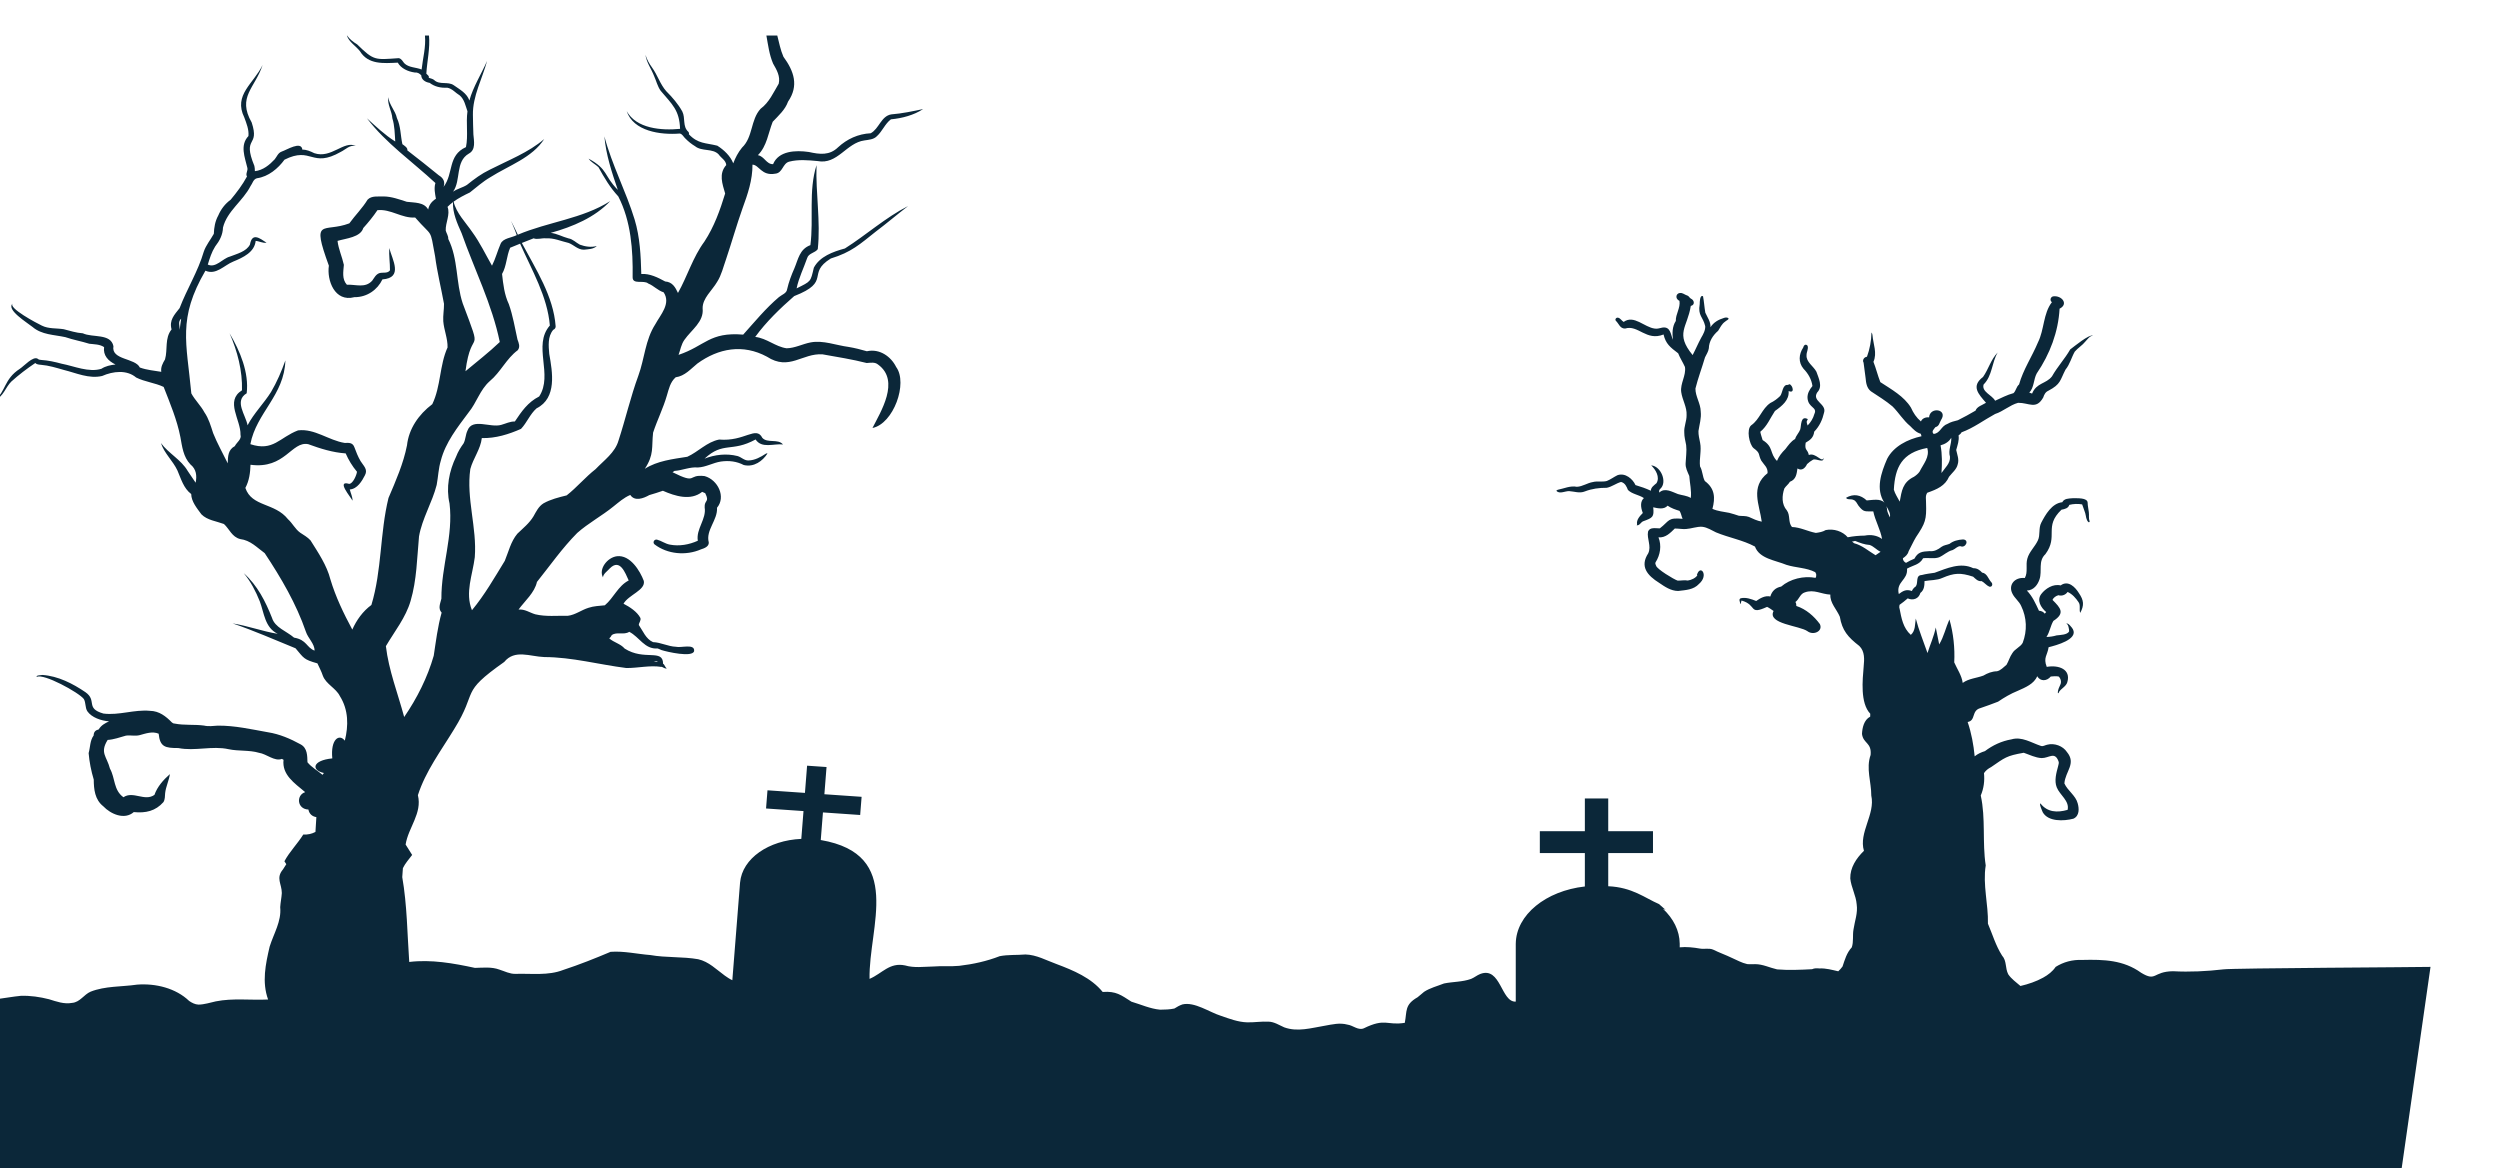<svg width="1547" height="723" viewBox="0 0 1547 723" fill="none" xmlns="http://www.w3.org/2000/svg">
<g clip-path="url(#clip0_4692_7152)">
<path d="M1375.82 599.844C1365.46 601.038 1355.06 601.564 1344.63 600.996C1331.98 601.202 1334.47 607.721 1324.93 601.94C1313.97 594.063 1302.01 593.679 1288.55 594.004C1282.36 593.759 1276.89 595.276 1272.04 598.31C1270.16 601.108 1267.38 603.273 1264.29 604.974C1259.98 607.348 1255.18 608.982 1250.25 610.129C1247.6 607.808 1244.7 605.828 1242.7 602.9C1240.66 598.937 1241.91 594.681 1238.86 591.285C1234.9 585.033 1233 578.291 1230.13 571.561C1230.42 559.483 1226.85 547.545 1228.76 535.534C1226.56 521.191 1228.83 506.489 1225.69 492.259C1227.59 487.831 1228.16 483.099 1227.69 478.4C1228.82 476.778 1230.22 475.636 1232.08 474.684C1240.68 468.806 1241.46 467.695 1252.3 465.808C1255.93 467.038 1259.46 468.914 1263.39 469.101C1267.98 469.12 1271.37 464.917 1273.74 470.891C1274.28 471.92 1273.8 473.056 1273.57 474.105C1272.45 478.247 1271.08 483.082 1272.7 487.191C1274.57 491.967 1280.73 495.594 1279.44 501.133C1272.96 502.995 1266.88 502.639 1262.67 497.2C1261.6 497.156 1263.77 501.924 1264.07 502.664C1267.43 508.518 1276.97 508.186 1283.02 506.608C1286.86 504.896 1286.59 500.281 1285.68 497.119C1284.46 492.257 1279.44 489.306 1277.44 484.775C1278.04 477.181 1284.96 472.524 1279 465.326C1276.6 461.677 1271.36 459.601 1266.73 460.842C1265.44 461.107 1264.13 462.1 1262.8 461.532C1256.98 459.603 1251.12 455.626 1244.71 457.508C1238.55 458.582 1233.09 461.159 1228.29 464.792C1225.96 465.499 1223.75 466.515 1221.93 468.018C1221.24 460.837 1219.93 453.658 1217.58 446.777C1222.81 445.859 1219.71 439.702 1225.55 438.146C1229.19 436.876 1232.85 435.621 1236.41 434.19C1240.21 431.613 1244.23 429.238 1248.62 427.471C1253.28 425.389 1258.65 423.218 1260.61 418.447C1262.63 421.84 1266.62 421.536 1269 418.63C1270.56 418.469 1272.36 418.322 1273.92 418.63C1275.28 419.992 1275.73 422.024 1274.92 423.708C1274.24 425.13 1273.58 426.588 1273.4 428.136C1273.22 429.38 1273.89 429.149 1274.17 428.139C1274.12 428.139 1274.09 428.222 1274.04 428.256C1275.44 426.004 1278.5 424.821 1279.25 422.143C1281.64 414.032 1273.79 411.368 1266.53 412.663C1264.25 406.851 1266.96 405.584 1267.68 400.502C1272.38 399.33 1286.09 395.7 1282.71 389.357C1282.34 388.569 1279.43 384.822 1278.68 386.075C1279.85 385.869 1280.47 389.732 1280.37 390.718C1279.25 392.875 1274.89 392.894 1272.6 393.181C1270.54 393.805 1268.48 394.1 1266.34 394.15C1268.42 391.054 1268.78 387.358 1270.63 384.224C1278.05 379.442 1275.12 376.241 1270.11 371.25C1270.57 369.872 1272.18 368.753 1273.73 368.319C1275.96 369.015 1278.27 368.029 1279.44 366.29C1282.43 367.665 1284.5 370.103 1286.19 372.605C1287.63 374.61 1286.4 377.148 1287.25 379.266C1289.78 374.526 1289.5 371.503 1286.43 367.022C1284.26 363.462 1279.86 358.755 1275.13 362.254C1270.43 361.118 1265.68 364.263 1263.16 367.556C1260.19 371.403 1262.85 375.968 1266.18 378.732C1265.86 379.049 1265.56 379.386 1265.28 379.734C1264.63 378.782 1263.38 378.011 1261.7 377.916C1259.65 373.53 1257.72 369.048 1254.22 365.432C1258.53 365.291 1261.01 361.716 1262.08 358.404C1263.79 353.21 1261.07 347.217 1265.69 342.914C1273.99 331.677 1264.49 326.038 1275.65 315.399C1277.68 315.037 1279.86 314.514 1280.49 312.41C1283.04 311.772 1285.83 311.653 1288.43 312.12C1289.03 313.924 1289.78 315.689 1290.33 317.504C1290.89 319.363 1290.8 321.69 1292.36 323.118C1292.91 323.374 1293.25 322.745 1293.01 322.327C1292.34 320.571 1292.84 318.692 1292.56 316.872C1292.38 314.968 1291.86 313.103 1291.84 311.188C1291.85 307.8 1285.13 308.36 1282.48 308.304C1279.97 308.507 1277.35 308.429 1276.13 310.781C1269.66 311.419 1265.66 318.597 1263.12 323.466C1261.33 326.898 1262.65 331.054 1261.03 334.424C1259.21 338.346 1255.63 341.492 1254.52 345.659C1253.35 349.608 1255.04 353.948 1252.96 357.664C1246.43 357.054 1242.61 362.162 1245.28 367.331C1246.61 370.12 1249.44 372.099 1250.68 374.93C1254.22 382.234 1254.51 390.253 1251.64 397.804C1250.2 400.413 1246.72 401.571 1245.22 404.212C1243.63 406.442 1243.01 409.078 1241.62 411.393C1239.81 412.802 1238.13 414.862 1235.72 415.382C1232.64 415.443 1229.86 416.548 1227.34 418.049C1223.12 419.624 1218.23 419.855 1214.52 422.583C1213.94 417.996 1211.09 414.041 1209.28 409.882C1209.73 401.011 1208.77 391.912 1206.3 383.291C1204.03 388.385 1202.9 393.941 1199.97 398.768C1199.29 395.266 1198.61 391.764 1197.85 388.279C1196.77 393.702 1194.38 398.818 1192.74 404.109C1190.29 396.994 1187.38 390.013 1185.48 382.754C1184.93 386.208 1185.39 390.272 1182.42 392.861C1177.6 388.558 1176.61 382.498 1175.47 376.697C1175.09 375.89 1175.35 375.094 1175.43 374.273C1177.22 373.059 1178.86 371.676 1180.49 370.279C1183.97 371.851 1187.41 370.345 1188.33 366.897C1190.75 365.121 1190.88 362.154 1190.89 359.582C1194.43 358.908 1198.7 359.145 1201.9 357.633C1209.32 354.468 1213.17 354.287 1220.99 356.857C1222.43 358.143 1223.94 359.941 1226.26 359.601C1228.01 360.525 1229.14 362.218 1230.94 363.014C1232.75 363.492 1233.33 361.419 1232.29 360.358C1230.39 358.407 1229.66 354.744 1226.52 354.324C1225.18 352.809 1223.38 351.512 1221.08 351.607C1213.16 347.763 1204.69 351.696 1197.16 354.424C1194.41 354.852 1191.87 355.092 1189.23 355.818C1185.11 355.966 1187.18 360.609 1185.5 362.861C1184.39 363.593 1183.57 364.589 1183.06 365.725C1179.43 364.361 1177.4 365.822 1174.97 367.595C1173.14 359.815 1180.68 359.139 1180.07 351.877C1183.96 349.664 1187.81 349.544 1190.01 345.453C1193.28 344.991 1196.76 345.959 1199.89 344.868C1202.9 343.56 1205.01 341.174 1208.3 340.37C1209.98 339.682 1211.08 338.037 1213.05 337.959C1216.26 339.532 1218.94 333.918 1214.64 333.806C1211.57 334.001 1208.74 334.692 1206.35 336.551C1204.73 337.188 1202.87 337.336 1201.45 338.352C1199.23 340.072 1196.98 341.375 1193.96 341.035C1189.24 341.269 1186.8 341.636 1184.65 345.7C1182.85 346.427 1181.09 347.304 1179.44 348.295C1178.27 347.755 1177.48 346.68 1177.51 345.447C1179.19 344.334 1180.58 343.064 1181.05 341.124C1182.62 338.229 1183.9 335.218 1185.61 332.387C1191.45 323.663 1192.18 321.57 1191.84 311.385C1191.93 309.234 1191.19 306.798 1192.62 304.897C1198.66 302.79 1203.63 300.644 1206.08 294.988C1208.01 292.525 1210.78 290.429 1211.43 287.347C1212.42 284.313 1211.1 281.335 1210.5 278.437C1211.31 275.473 1212.44 272.55 1211.96 269.422C1212.67 268.971 1213.44 268.275 1213.8 267.526C1221.25 264.818 1227.67 259.913 1234.55 256.183C1239.68 254.538 1243.62 250.661 1248.8 249.261C1255.64 249.183 1259.96 253.706 1264.35 245.971C1264.9 244.292 1265.65 242.617 1267.52 241.787C1275.34 237.679 1274.68 235.377 1278.12 228.738C1280.89 225.351 1281.77 221.278 1283.85 217.607C1285.78 215.311 1288.57 213.702 1290.42 211.344C1291.77 209.955 1292.97 207.954 1295.18 207.62C1292.49 206.882 1283.62 214.336 1281.05 216.226C1277.74 222.022 1273.03 227.065 1269.78 232.883C1266.09 237.637 1260.22 236.755 1257.46 243.538C1256.9 243.324 1256.32 243.12 1255.72 242.942C1258.74 239.828 1258.34 234.764 1260.31 231.115C1268.53 219.029 1273.68 205.34 1274.47 191.027C1280.33 188.057 1275.62 182.624 1270.47 183.392C1268.73 183.796 1268.32 186.042 1269.73 186.975C1264.28 194.02 1265.05 203.943 1261.11 211.823C1257.46 220.608 1251.94 228.727 1249.39 237.912C1247.64 239.377 1247.56 241.718 1245.97 243.276C1241.96 244.323 1238.32 246.316 1234.58 247.972C1232.72 244.465 1226.13 242.514 1227.44 237.951C1232.94 232.454 1232.43 224.404 1236.18 218.116C1231.91 222.484 1230.52 228.41 1227.09 233.272C1219.56 238.981 1224.21 243.78 1228.94 249.236C1226.77 250.641 1223.25 251.596 1222.48 254.085C1218.9 256.169 1215.28 258.207 1211.54 260.038C1209.34 260.595 1207.11 261.102 1205.19 262.251C1200.99 263.735 1200.74 268.094 1196.54 268.52C1194.97 266.928 1196.63 265.692 1197.65 264.311C1200.05 263.743 1200.12 261.5 1201.11 259.908C1205.64 253.138 1194.17 251.415 1193.71 258.276C1191.62 257.981 1189.33 258.972 1188.68 260.812C1185.85 258.416 1183.93 255.493 1182.5 252.242C1178.27 245.269 1170.44 240.963 1163.55 236.454C1161.92 232.343 1160.92 228.014 1159.28 223.889C1161.72 218.473 1159.14 212.914 1158.69 207.428C1158.67 207.041 1158.26 205.154 1157.78 206.17C1157.84 206.092 1157.92 205.986 1158.01 205.952C1158.03 205.961 1158.04 205.966 1158.06 205.972C1157.95 210.868 1157.01 216.09 1155.27 220.755C1153.37 220.978 1152.29 222.94 1153.18 224.413C1153.58 227.575 1154.02 230.823 1154.44 233.971C1154.7 236.866 1155.1 240.109 1157.73 242.146C1162.27 245.166 1167 248.028 1171.11 251.521C1175.02 255.418 1177.73 260.119 1182.07 263.693C1183.91 265.558 1185.8 267.685 1188.59 268.425C1188.71 268.94 1188.86 269.447 1189.03 269.942C1180.36 271.84 1171.72 276.244 1167.76 283.94C1164.07 292.449 1160.47 302.698 1166.11 311.121C1163.71 308.285 1158.61 309.431 1155.13 309.674C1151.34 306.194 1147.07 305.337 1142.38 307.99C1142.38 307.99 1142.39 307.99 1142.4 307.99C1142.66 309.409 1145.54 308.652 1146.74 309.276C1148.57 309.827 1149.1 311.669 1150.07 312.975C1153.43 317.239 1154.06 316.279 1159.19 316.463C1160.37 322.263 1163.62 327.627 1164.62 333.517C1161.52 331.276 1157.68 330.661 1153.88 331.432C1150.35 331.471 1146.82 331.78 1143.38 332.468C1140.22 328.777 1134.8 326.995 1129.76 327.997C1127.88 329.13 1125.81 329.473 1123.64 329.77C1118.63 328.83 1114.05 326.269 1108.86 326.113C1106.35 323.143 1107.98 318.929 1105.68 315.803C1102.37 312.028 1102.64 306.684 1104.16 302.264C1105.11 300.772 1106.71 299.673 1107.6 298.117C1111.49 296.694 1111.78 293.145 1112.27 289.877C1115.01 291.712 1117.17 289.452 1118.21 287.183C1119.27 286.134 1120.55 285.254 1121.87 284.475C1123.76 283.47 1128.91 286.971 1128.32 283.239C1127.76 286.93 1123.56 279.771 1119.29 281.558C1118.62 277.872 1116.51 278.966 1117.36 273.931C1120.56 272.049 1122.19 270.566 1122.64 267.111C1125.91 263.752 1127.74 259.682 1128.72 255.376C1130.51 249.901 1120.95 248.211 1124.52 242.8C1128.06 239.151 1125.39 234.06 1124 230.03C1122.15 226.509 1117.56 224.042 1117.89 219.759C1117.83 217.81 1119.23 215.876 1118.52 213.949C1117.34 212.516 1116.07 213.743 1115.81 215.096C1113.09 219.21 1112.7 224.204 1116 228.167C1118.96 231.227 1120.99 234.784 1121.54 238.876C1119.77 241.024 1118.32 243.491 1118.49 246.302C1118.95 252.548 1124.84 251.788 1122.71 256.222C1121.99 258.861 1120.51 261.283 1118.55 263.303C1118.31 262.354 1117.66 261.221 1118.21 260.295C1118.33 260.041 1118.83 259.465 1118.53 259.201C1118.51 259.206 1118.49 259.237 1118.47 259.251C1114.15 257.057 1114.67 263.401 1114 265.708C1113.26 267.813 1111.4 269.455 1110.82 271.637C1108.18 273.16 1106.57 275.601 1104.81 277.886C1102.59 280.041 1100.73 282.415 1099.6 285.221C1094.92 280.517 1097.63 276.57 1090.71 272.316C1090.23 270.616 1089.56 268.926 1089.27 267.189C1093.54 263.682 1095.41 258.694 1098.33 254.324C1102.7 251.209 1107.29 247.596 1106.8 241.976C1111.75 244.117 1108.31 235.867 1106.5 238.208C1102.91 237.612 1103.13 243.301 1101.53 245.077C1099.78 246.778 1097.81 248.284 1095.5 249.358C1090.23 252.952 1088.9 259.526 1083.63 263.192C1080.6 265.686 1082.41 274.905 1085.08 277.282C1089.62 280.564 1087.79 281.093 1089.87 285.017C1091.7 287.832 1093.97 289.159 1093.78 292.772C1082.94 301.387 1088.74 312.159 1090.17 322.792C1087.24 322.258 1084.86 321.094 1082.21 319.878C1080.23 319.124 1078.06 319.407 1075.99 319.149C1074 318.553 1072.06 317.793 1070.01 317.339C1066.51 316.616 1062.93 316.393 1059.65 314.87C1061.45 308.115 1061.25 302.325 1054.94 297.657C1053.4 294.782 1053.65 291.522 1051.98 288.608C1051.4 283.784 1053.01 278.819 1052.02 273.939C1051.57 271.537 1050.92 269.168 1051.01 266.713C1051.6 262.711 1052.88 258.764 1052.41 254.664C1052.37 249.74 1049.07 245.275 1049.14 240.42C1050.75 233.896 1053.19 227.566 1055.06 221.131C1055.95 219.294 1057.15 217.543 1057.43 215.528C1057.53 211.28 1059.9 207.525 1063.17 204.7C1064.49 202.665 1065.39 200.461 1067.55 198.991C1068.15 198.323 1069.61 197.958 1069.65 197.068C1069 196.285 1067.68 196.386 1066.77 196.739C1063.29 197.777 1060.32 199.559 1058.44 202.501C1058.66 199.177 1056.56 196.4 1055.25 193.48C1054.66 190.109 1054.48 186.671 1053.83 183.314C1053.83 183.314 1053.82 183.32 1053.82 183.323C1051.82 182.257 1051.79 187.078 1051.78 188.183C1050.54 195.509 1053.81 195.873 1055.19 201.825C1055.34 204.388 1053.96 206.849 1052.66 209.062C1050.71 212.65 1049.26 216.207 1047.4 219.717C1036.35 206.222 1044.15 202.81 1046.26 189.302C1048.94 188.77 1048.53 185.742 1046.33 184.795C1045.43 184.311 1045.18 183.27 1044.15 182.888C1042.83 182.524 1041.83 181.605 1040.48 181.327C1036.96 180.865 1036.24 184.851 1039.25 186.142C1039.96 190.546 1036.82 194.384 1036.99 198.618C1034.72 202.078 1034.75 206.348 1035.22 210.247C1033.81 207.219 1033.85 201.916 1028.72 202.704C1027.13 202.969 1025.63 203.653 1023.98 203.328C1017.62 202.601 1011.08 194.596 1004.72 199.205C1003.43 198.476 1002.8 196.94 1001.25 196.583C1000.01 196.355 999.161 197.699 999.927 198.554C1001.71 200.16 1002.45 203.439 1005.63 203.303C1013.63 200.778 1018.73 211.308 1029.41 206.971C1030.73 212.7 1033.5 214.896 1038.45 218.626C1039.59 221.554 1041.39 224.215 1042.65 227.076C1043.48 232.387 1039.6 237.322 1040.34 242.636C1041 247.454 1043.93 251.905 1043.66 256.849C1043.76 260.506 1041.94 263.963 1042.23 267.629C1042.2 270.265 1042.91 272.826 1043.39 275.412C1043.86 279.183 1043.2 282.938 1043.06 286.701C1042.9 289.532 1044.24 291.957 1045.33 294.526C1045.63 299.057 1046.81 303.625 1046.26 308.143C1043.87 306.645 1040.93 306.548 1038.29 305.721C1034.73 304.402 1030.13 301.526 1026.79 304.797C1026.55 303.887 1026.61 303.102 1027.44 302.425C1031.84 298.437 1027.9 288.5 1021.75 287.954C1024.61 290.71 1027.28 295.255 1025.05 298.982C1023.51 300.329 1021.6 301.515 1021.54 303.664C1018.49 302.228 1015.29 301.126 1012.04 300.174C1010.38 296.46 1005.8 292.383 1000.94 294.03C998.659 295.133 996.704 296.678 994.313 297.629C991.602 298.392 988.488 297.546 985.689 298.286C982.245 298.829 979.298 301.073 975.782 301.226C971.627 300.421 967.896 302.3 963.974 303.057C963.66 303.191 963.176 303.414 963.085 303.745C965.04 305.888 968.456 303.856 970.955 303.901C974.239 304.107 977.458 305.429 980.699 304.098C985.066 302.406 989.565 301.816 994.271 301.846C997.451 301.217 1000.07 299.052 1003.11 298.233C1005.66 298.888 1006.55 301.159 1007.37 303.191C1009.95 305.796 1014.2 306.139 1017.25 308.212C1015.12 310.061 1014.98 313.378 1016.57 317.451C1014.67 319.394 1012.53 321.665 1013.02 324.415C1012.99 324.618 1012.95 324.977 1012.71 325.025C1014.53 325.425 1015.27 323.19 1016.74 322.581C1022.71 320.429 1023.65 319.914 1023.01 313.918C1026 314.589 1029.67 315.427 1031.91 312.916C1034.09 314.428 1036.68 315.344 1039.29 316.12C1040.32 317.64 1040.44 319.452 1041.2 321.05C1031.81 320.153 1033.22 322.241 1027.09 326.956C1024.52 326.973 1020.9 326.029 1019.81 328.938C1018.97 333.417 1022.02 337.879 1019.94 342.371C1014.62 350.513 1019.24 356.022 1026.82 360.759C1030.2 363.069 1033.93 365.636 1038.39 365.697C1043.19 365.11 1047.96 365.001 1051.34 361.321C1057.67 355.902 1052.04 348.89 1050.03 355.846C1050.14 355.921 1050.24 355.963 1050.35 355.983C1049.15 357.756 1046.61 358.914 1044.42 359.231C1042.27 358.833 1040.14 359.359 1038.1 359.278C1035.63 358.457 1025.34 352.155 1024.81 350.121C1024.55 349.45 1024.1 348.723 1024.43 348.011C1027.42 343.376 1028.29 337.606 1026.26 332.495C1030.66 332.938 1033.72 329.631 1036.37 327.048C1038.66 327.059 1040.94 327.496 1043.24 327.365C1046.63 327.154 1049.97 325.751 1053.35 325.968C1056.55 326.358 1059.1 328.12 1061.86 329.428C1069.69 332.688 1078.57 334.205 1085.97 338.213C1088.69 345.723 1098.55 346.677 1105.46 349.53C1111.29 351.409 1117.88 351.217 1123.33 354.087C1123.41 354.449 1123.58 354.802 1123.85 355.139C1123.87 355.949 1123.99 356.862 1123.46 357.572C1116.1 356.172 1107.69 358.237 1102.2 362.972C1098.5 363.687 1096.44 365.922 1095.48 369.104C1092.18 368.372 1089.21 370.195 1086.73 371.893C1083.78 370.735 1080.46 369.457 1077.2 370.195C1075.58 370.846 1076.93 372.503 1076.79 373.633C1076.74 373.635 1076.69 373.633 1076.64 373.627C1077.11 374.401 1077.51 372.002 1077.65 371.606C1087.48 374.373 1081.87 380.82 1093.47 375.531C1094.92 376.218 1096.2 377.173 1097.49 378.078C1093.33 386.156 1113.67 387.121 1118.49 390.612C1122.1 393.354 1128.22 390.643 1126.14 386.181C1122.54 381.312 1117.67 376.973 1111.57 374.974C1111.63 374.131 1111.45 373.262 1111.01 372.511C1113.33 370.841 1113.91 367.414 1116.81 366.568C1122.49 364.5 1127 367.695 1132.63 367.94C1132.3 373.084 1136.55 377.034 1138.48 381.613C1139.92 390.167 1143.51 394.269 1150.53 399.714C1154.03 403.101 1153.65 408.034 1153.25 412.293C1152.55 420.852 1151.01 434.992 1157.32 441.669C1157.31 442.265 1157.28 442.858 1157.28 443.454C1153.37 445.491 1152.36 450.462 1152.2 454.173C1152.98 460.238 1158.29 459.389 1157.53 467.186C1154.58 475.514 1157.99 483.876 1157.95 492.282C1160.55 503.805 1150.03 515.243 1153.41 526.491C1148.62 531.136 1144.82 536.929 1144.95 543.565C1145.46 548.984 1148.49 554.125 1148.91 559.573C1149.72 564.981 1147.69 569.966 1146.93 575.238C1146.3 578.848 1147.09 582.723 1145.88 586.213C1142.71 589.629 1141.57 593.89 1140.16 598.063C1139.42 599.12 1138.5 600.092 1137.52 601.038C1133.69 600.181 1129.92 599.067 1125.87 599.276C1124.33 599.131 1122.72 599.065 1121.32 599.744C1114.18 600.128 1106.78 600.445 1099.68 599.858C1095.17 598.853 1090.89 596.643 1086.18 596.618C1084.51 596.598 1082.83 596.765 1081.16 596.573C1077.8 595.839 1074.78 594.102 1071.68 592.743C1067.88 590.909 1063.87 589.506 1060.09 587.63C1057.55 586.536 1054.65 587.46 1051.97 586.979C1047.93 586.263 1043.42 585.782 1039.41 586.202C1039.41 585.768 1039.42 584.359 1039.41 583.948C1039.32 575.834 1035.47 568.357 1029.05 562.356C1029.61 562.623 1030.16 562.854 1030.71 563.057C1029.52 562.005 1028.34 560.95 1027.13 559.918C1027.03 559.837 1026.96 559.756 1026.89 559.67C1026.79 559.592 1026.69 559.517 1026.59 559.439C1017.93 555.726 1010.14 549.054 995.176 548.402V527.863H1022.87V514.338H995.176V494.094H980.708V514.338H952.845V527.863H980.708V548.55C956.621 551.261 938.169 566.052 937.957 583.948H937.951V619.793C928.849 620.364 928.734 597.832 915.985 602.692C913.952 603.488 912.311 604.924 910.296 605.748C904.907 607.693 899.07 607.437 893.544 608.576C889.417 610.215 884.893 611.315 881.204 613.753C879.815 614.816 878.608 616.066 877.192 617.102C869.055 621.775 870.716 625.541 869.285 632.929C858.043 634.735 857.371 629.722 843.872 636.341C840.401 637.755 837.23 634.479 833.826 634.039C828.975 632.723 824.476 633.897 819.688 634.738C811.4 636.107 802.939 638.727 794.682 635.723C791.51 634.334 788.524 632.291 784.895 632.191C780.499 631.993 776.132 632.731 771.729 632.625C766.095 632.458 760.724 630.398 755.504 628.586C748.332 626.348 739.263 619.785 731.707 621.53C729.907 622.129 728.276 623.078 726.699 624.074C723.849 624.698 720.793 624.753 717.863 624.795C711.745 624.236 705.98 621.572 700.155 619.852C693.676 615.727 690.705 613.219 682.335 613.825C675.278 605.116 664.321 600.509 653.748 596.546C647.497 594.299 641.387 590.795 634.542 590.628C629.256 591.087 623.83 590.667 618.629 591.68C610.594 594.792 602.219 596.649 593.576 597.653C588.22 598.166 582.81 597.637 577.445 598.074C571.626 598.174 565.728 599.087 560.063 597.406C550.41 595.376 546.007 602.327 538.076 605.728C537.432 573.582 559.643 528.69 507.886 519.808L509.238 502.725L532.272 504.317L533.162 493.067L510.128 491.474L511.459 474.637L499.428 473.805L498.097 490.642L474.92 489.039L474.031 500.29L497.207 501.893L495.845 519.101C475.632 519.969 459.312 531.212 457.96 546.081H457.954L453.167 606.549C451.475 605.795 450.035 604.776 448.519 603.719C443.326 599.958 438.633 595.056 432.021 593.562C422.283 591.867 412.213 592.718 402.423 590.984C394.244 590.344 386.056 588.382 377.831 588.994C368.227 593.05 358.522 596.927 348.551 600.192C339.183 603.861 328.834 602.313 318.954 602.63C315.438 602.717 312.282 601.008 309.035 599.989C304.181 598.182 298.955 598.817 293.884 598.928C280.648 596.075 266.846 593.609 253.235 595.26C252.01 577.785 251.928 560.071 248.914 542.766C249.096 540.915 249.208 539.058 249.314 537.202C250.733 534.243 253.008 531.735 255.042 529.035C253.677 526.922 252.37 524.737 250.99 522.597C252.718 511.875 261.342 503.324 258.594 492.053C263.333 477.262 272.871 464.597 280.975 451.286C296.241 426.764 283.982 429.389 312.012 409.62C318.546 401.64 327.969 406.283 336.82 406.586C354.022 406.639 370.629 411.243 387.56 413.373C394.701 413.442 402.151 411.547 409.156 412.671C409.217 412.652 409.274 412.624 409.326 412.596C410.448 412.869 411.408 414.01 412.627 413.567C411.468 412.983 411.389 411.282 410.312 410.739C410.255 401.22 398.753 409.103 386.546 401.342C383.983 398.358 379.952 397.601 377.002 395.052C377.674 394.467 378.191 393.741 378.572 392.975V392.995C381.653 390.74 386.053 393.137 389.384 390.968C395.681 394.147 398.829 401.893 406.969 401.27C407.798 401.515 408.53 401.966 409.338 402.266C412.694 403.352 428.589 407.032 429.521 402.887C430.039 398.069 421.366 401.064 418.274 400.218C413.423 400.045 408.92 397.507 404.097 397.348C399.621 395.386 397.866 390.425 395.297 386.757C395.306 385.282 396.843 383.968 396.259 382.35C394.247 378.537 389.747 375.595 385.826 373.574C389.051 367.996 399.528 365.221 398.393 359.481C396.081 353.294 389.984 343.22 381.756 344.197C375.77 344.957 370.327 352.133 373.117 357.268C373.256 355.044 375.952 353.358 377.426 351.646C383.705 345.411 386.939 354.644 389.042 359.192C382.397 362.613 379.774 369.947 374.269 374.557C370.901 374.924 367.437 375.002 364.232 376.088C359.766 377.438 355.998 380.538 351.266 381.067C344.524 380.895 337.879 381.716 331.243 380.132C327.76 379.124 324.734 376.803 320.873 377.19C324.882 371.732 330.822 366.741 332.262 360.102C340.442 349.901 347.807 339.254 357.176 329.798C363.984 323.753 372.427 319.227 379.553 313.44C382.878 310.815 385.983 307.976 390.014 306.272C392.77 310.461 398.208 308.385 401.779 306.358C404.596 305.507 407.419 304.697 410.185 303.681C417.726 306.999 427.37 310.058 434.496 304.357C435.116 304.658 435.743 304.931 436.384 305.184C439.316 310.957 435.737 309.195 436.048 313.994C437.232 321.206 430.605 327.313 431.812 334.603C426.483 337.03 420.349 338.149 414.482 337.007C411.629 336.476 409.295 334.647 406.548 333.912C404.72 333.581 403.706 335.755 405.035 336.866C412.969 342.959 424.492 344.002 433.746 339.95C435.903 339.29 438.79 338.168 438.59 335.627C436.572 328.081 444.194 321.801 443.686 314.188C449.323 307.561 444.321 296.922 436.018 294.601C424.994 293.309 431.888 300.071 416.171 292.224C416.558 291.934 416.954 291.659 417.363 291.4C422.307 291.072 426.846 288.828 431.842 289.276C436.917 289.034 441.111 286.37 446.101 285.596C451.13 284.906 455.811 285.454 460.232 287.756C466.59 289.298 471.94 285.19 474.836 280.739C474.948 280.322 474.07 280.561 473.858 280.767C470.723 282.813 467.159 284.831 463.183 284.934C460.52 285.048 458.737 282.824 456.326 282.187C449.52 280.48 442.406 281.293 435.973 283.809C447.562 273.032 452.661 280.096 467.561 271.943C471.407 277.772 478.854 274.359 484.513 275.036C481.469 271.312 474.872 274.446 471.74 270.955C467.797 263.253 460.85 273.349 445.002 271.994C437.337 273.519 432.172 279.528 425.321 282.649C416.267 284.093 406.802 285.132 399.013 290.092C404.838 281.221 403.125 276.934 404.133 267.729C406.678 259.955 410.436 252.551 412.682 244.676C413.901 240.651 414.712 236.482 418.104 233.462C423.775 232.707 427.479 228.245 431.555 224.944C444.633 215.472 459.736 212.708 474.573 220.711C488.398 229.704 496.42 218.389 509.008 219.271C518.159 220.903 527.355 222.35 536.312 224.63C538.799 224.496 541.353 223.886 543.399 225.623C557.188 235.675 544.812 255.042 539.88 264.846C552.889 262.207 561.951 237.122 554.538 227.096C551.36 220.635 544.322 215.581 536.421 217.354C532.717 216.285 529.019 215.336 525.11 214.679C517.363 213.679 509.444 210.406 501.625 211.881C496.599 212.833 491.869 215.455 486.716 215.514C479.747 214.514 474.515 209.309 467.328 208.477C474.17 199.097 482.697 190.883 491.443 183.225C514.773 174.157 498.768 169.433 514.101 159.955C526.91 156.044 532.076 151.118 542.107 143.182C542.098 143.193 542.086 143.207 542.068 143.218C548.819 138.127 555.225 132.652 561.924 127.497C547.799 134.695 536.058 145.384 522.825 153.754C515.366 155.791 507.308 158.703 503.61 165.634C501.489 174.569 502.006 173.92 492.943 178.454C494.269 171.977 497.307 165.945 499.477 159.691C500.381 156.626 504.415 156.509 506.037 154.177C507.889 136.969 504.669 119.528 505.262 102.195C500.197 118.225 503.589 135.243 501.474 151.688C494.735 154.149 493.924 160.49 491.576 166.007C489.754 170.107 488.075 174.527 487.085 178.936C486.779 181.533 483.862 182.309 482.007 183.843C473.765 190.827 467.017 199.138 459.881 207.063C438.92 205.318 436.454 214.016 419.89 219.592C421.073 216.393 421.478 213.178 423.536 210.264C427.921 204.012 435.658 199.113 434.787 190.866C434.632 184.542 440.702 179.732 443.759 174.421C446.44 170.288 447.587 165.13 449.239 160.534C452.764 150.071 455.742 139.452 459.433 129.036C462.692 120.118 465.697 111.358 465.637 101.886C469.746 101.992 471.217 109.048 479.747 107.47C484.389 107.036 484.225 101.115 488.356 100.027C494.13 98.549 500.057 99.13 505.916 99.662C518.256 102.067 523.715 88.378 534.899 86.9C537.565 86.468 540.564 86.343 542.515 84.372C545.989 81.294 547.587 76.626 551.297 73.843C558.166 73.205 565.531 71.268 571.229 67.485C564.856 68.838 558.099 70.274 551.497 70.781C545.212 71.838 543.962 79.707 538.787 82.457C530.983 82.853 524.148 86.026 518.619 91.12C513.299 96.294 507.371 95.565 500.49 94.042C492.338 92.868 481.805 93.293 478.379 101.586C474.225 101.722 472.963 96.667 468.983 96.027C474.636 90.293 475.365 82.346 478.158 75.346C481.729 71.557 485.884 67.908 487.639 62.892C494.414 53.036 491.355 44.076 484.773 35.093C482.927 30.871 482.119 26.392 480.982 22H474.246C475.293 27.834 476.013 33.78 478.382 39.333C480.609 43.21 482.964 47.235 481.868 51.792C478.643 57.178 475.986 63.379 470.66 67.307C464.345 74.185 466.078 84.759 459.149 91.362C456.719 94.332 455.031 97.625 453.738 101.071C452.029 96.603 448.022 92.765 443.849 90.14C436.629 88.331 431.933 89.09 426.256 83.07C426.432 82.633 426.389 82.109 425.996 81.614C422.183 78.229 424.286 73.127 422.204 68.985C419.657 64.362 416.068 60.223 412.264 56.423C408.448 52.056 406.875 46.428 403.486 41.785C401.724 39.333 400.269 36.775 399.416 33.916C400.027 38.64 403.059 42.617 404.76 47.065C406.142 50.083 406.835 53.378 408.796 56.139C416.098 64.777 420.419 68.184 420.822 79.732C409.226 80.857 393.757 79.596 387.787 68.751C391.893 81.169 408.53 83.596 420.649 82.633C422.307 82.914 422.976 84.748 424.132 85.734C425.896 87.534 427.899 89.168 430.117 90.479C434.354 93.895 440.966 91.623 444.691 95.537C446.243 97.808 449.199 99.195 449.402 102.137C444.612 107.481 447.009 113.783 448.724 119.745C445.535 130.125 441.979 140.19 435.891 149.492C428.665 159.282 425.376 170.914 419.526 181.28C417.926 177.856 416.122 174.46 411.598 174.171C407.162 171.763 402.124 169.188 396.834 169.539C396.529 158.202 396.023 146.826 392.707 135.836C387.378 118.398 378.63 101.997 374 84.381C374.959 95.779 378.603 106.677 382.307 117.51C373.313 108.366 376.584 105.001 364.217 98.156C365.685 100.403 368.417 101.591 370.327 103.45C373.828 109.802 377.501 116.082 382.603 121.551C390.504 136.914 391.727 154.747 391.469 171.546C391.412 176.367 398.35 173.068 401.134 175.44C404.617 176.846 407.053 179.788 410.657 180.882C415.344 187.846 408.675 194.791 405.516 200.636C399.225 210.392 398.898 221.877 395.019 232.451C390.171 245.659 387.088 259.315 382.73 272.634C380.573 280.099 373.888 284.709 368.55 290.301C362.126 295.314 357.03 301.54 350.655 306.542C345.728 307.767 340.747 308.983 336.332 311.455C333.273 313.351 331.781 316.574 330.129 319.491C327.605 323.73 323.684 326.848 320.137 330.263C316.04 335.181 314.724 341.364 312.363 347.05C306.009 357.433 299.917 368.093 292.047 377.602C287.629 366.755 292.461 355.735 293.796 344.826C295.224 326.53 288.425 308.516 291.027 290.239C292.809 283.606 297.391 277.917 298.144 271.083C306.681 271.314 314.917 268.706 322.407 265.388C326.077 261.522 327.914 256.325 332.02 252.682C344.781 246.302 341.837 230.18 339.876 218.962C339.449 214.011 338.838 208.31 342.321 204.115C343.253 203.731 343.885 202.907 343.837 201.939C342.518 183.359 331.603 166.711 322.909 150.349C325.333 149.359 327.772 148.379 330.229 147.466C332.193 148.421 335.621 147.185 337.779 147.485C342.838 147.165 347.132 149.272 351.922 150.352C355.1 151.56 357.56 154.539 361.282 154.514C363.987 154.241 367.416 154.193 369.292 152.201C366.039 153.219 361.981 152.601 358.825 151.402C356.41 150.155 354.576 147.981 351.729 147.496C348.007 146.528 344.69 144.507 340.769 144.103C354.41 140.315 368.093 134.559 377.592 124.446C360.495 135.369 339.044 137.328 320.437 145.236C319.066 142.366 317.71 139.494 316.225 136.671C317.39 139.519 318.754 142.525 319.759 145.501C316.539 147.151 311.229 147.374 309.773 150.876C307.843 155.312 306.611 160.108 304.45 164.409C300.45 157.442 297.019 150.143 292.225 143.591C288.092 137.515 282.43 131.995 280.684 124.783C283.786 122.54 287.35 120.725 290.752 119.102C294.891 115.873 298.762 112.36 303.376 109.688C314.842 102.415 329.382 97.588 336.759 86.031C327.112 94.346 314.597 99.13 303.137 104.97C297.823 107.537 293.514 110.743 288.939 114.417C286.279 116.129 282.99 116.739 280.363 118.615C285.399 111.581 281.595 100.021 290.101 95.061C294.601 92.703 293.236 87.089 292.933 83.139C292.716 79.109 292.743 75.059 292.637 71.026C292.434 59.444 298.465 48.677 301.415 37.685C297.839 45.846 292.815 53.634 290.446 62.194C288.906 57.687 284.597 55.438 280.781 52.73C277.183 50.252 272.057 52.685 268.744 49.601C267.917 48.749 266.414 48.58 265.282 48.12C265.823 47.062 264.453 46.336 263.817 45.596C264.265 37.741 266.229 29.888 265.454 22H262.958C263.642 29.009 261.648 36.048 260.891 43.018C257.414 41.565 252.899 41.93 250.109 39.068C249.165 37.897 248.46 36.321 246.757 35.984C231.908 37.014 231.427 37.629 221.005 27.464C218.56 25.972 216.348 24.255 214.769 22H214.645C216.006 26.089 220.146 28.374 222.757 31.714C227.847 40.048 237.252 39.196 246.139 38.768C248.17 42.347 252.439 44.29 256.633 44.864C258.461 44.691 259.623 45.54 260.673 46.589C260.707 49.228 263.158 50.876 265.839 51.263C268.995 53.657 272.705 54.495 276.726 54.269C279.858 54.789 281.889 57.514 284.482 59.043C287.378 61.492 288.074 65.534 289.269 68.871C288.249 76.195 289.808 83.874 288.34 91.028C276.935 96.172 280.79 107.286 274.502 115.617C275.537 112.497 274.414 110.228 271.527 108.475C265.103 103.258 258.64 98.09 252.058 93.04C252.412 91.465 250.288 90.165 248.999 89.227C247.791 83.785 248.037 78.201 245.604 73.024C244.681 68.546 240.786 64.782 240.278 60.142C239.582 64.612 242.475 68.765 242.786 73.186C244.251 77.887 244.233 82.691 244.575 87.554C238.057 83.459 232.598 78.251 227.075 73.2C238.701 88.562 255.19 100.021 269.437 113.251C268.468 116.433 269.176 119.787 269.754 122.977C266.746 124.911 265.463 127.102 264.955 129.665C262.401 124.97 256.446 125.493 251.74 124.872C247.102 123.408 242.32 121.59 237.373 121.56C234.008 121.727 229.962 120.945 227.454 123.558C224.27 128.825 219.743 133.237 216.182 138.205C200.18 144.29 192.382 133.902 203.506 164.406C202.18 173.297 207.019 187.147 219.308 183.885C227.103 183.988 233.606 179.306 236.641 172.893C249.704 171.938 242.75 160.763 240.889 153.492C240.571 157.999 241.373 162.708 241.316 167.276C239.839 169.35 237.085 168.425 234.922 168.963C232.553 169.681 231.587 171.983 230.28 173.725C225.944 178.479 220.164 175.921 214.639 176.186C211.479 172.679 212.472 168.066 212.781 163.886C211.715 158.92 209.458 154.171 208.862 149.061C214.163 147.485 223.081 146.856 224.8 141.1C227.965 137.584 230.958 133.96 233.554 130.055C241.842 129.178 248.612 135.182 256.903 134.603C268.011 147.368 265.899 140.507 269.222 158.497C270.484 168.258 272.983 178.271 274.747 187.991C274.799 191.587 274.075 195.15 274.296 198.754C274.72 204.246 277.092 209.429 276.95 214.999C271.918 226.097 272.868 238.945 267.506 250.099C259.045 256.462 252.945 265.38 251.852 275.556C249.622 286.888 244.935 297.504 240.402 308.134C235.046 329.893 236.377 352.723 229.82 374.359C224.509 378.245 220.57 383.781 218.007 389.59C212.629 379.595 207.691 369.357 204.45 358.513C202.247 349.828 196.933 342.023 192.152 334.402C190.37 332.409 187.958 331.098 185.728 329.601C182.614 327.357 181.041 323.836 178.221 321.306C170.032 310.929 155.813 313.76 151.828 301.922C154.218 297.449 154.866 292.538 155.008 287.592C176.432 290.49 180.381 272.795 190.739 274.858C198.138 277.569 205.921 280.038 213.897 280.558C215.686 284.625 217.985 288.463 220.902 291.926C220.721 293.844 218.351 299.489 216.015 299.414C207.875 297.014 217.023 307.539 218.143 309.827C218.206 307.522 216.987 305.159 216.442 302.885C221.126 302.573 224.025 297.621 225.826 294.083C227.808 290.384 224.915 288.285 223.102 285.29C221.495 282.565 220.373 279.64 219.283 276.714C218.249 273.884 216.015 273.961 213.316 274.092C203.373 272.522 194.755 265.065 184.439 266.318C173.022 270.632 169.058 279.556 154.923 274.861C158.651 255.318 175.945 244.699 176.596 223.01C174.22 229.698 171.367 236.393 167.696 242.6C163.327 249.581 157.051 255.752 153.195 263.175C152.037 256.695 144.695 248.111 152.648 243.365C154.164 230.634 148.614 217.323 142.048 206.239C146.941 217.334 150.076 229.426 149.737 241.52C139.055 248.186 149.095 259.755 148.823 269.051C149.694 271.81 146.405 273.755 145.301 276.069C141.158 278.276 141.013 282.301 140.931 286.718C137.908 280.494 134.431 274.415 131.883 268.005C130.437 263.565 129.181 259.025 126.446 255.084C124.436 251.226 120.551 247.468 118.393 243.435C115.452 211.851 109.845 197.221 127.117 167.501C133.678 170.452 138.752 164.089 144.323 161.868C150.469 159.348 157.526 156.031 158.204 149.075C160.403 149.208 162.724 150.619 164.924 150.18C160.515 147.221 156.004 143.808 154.672 151.321C152.469 155.683 146.617 157.049 142.178 158.803C137.609 160.033 133.548 166.023 128.582 163.719C129.765 159.869 130.942 155.994 133.145 152.523C135.941 148.949 137.857 145.256 137.987 140.797C140.538 130.562 150.33 124.41 155.023 115.149C156.288 113.524 156.681 110.905 158.984 110.303C166.086 109.346 172.156 104.183 176.042 98.816C192.957 90.335 192.67 104.35 210.904 93.967C214.009 92.45 216.312 89.555 220.17 90.335C212.832 86.722 204.989 98.365 194.473 94.78C192.167 93.675 189.786 92.539 187.111 92.609C186.479 86.983 177.419 92.776 174.311 93.797C171.978 94.657 171.379 96.898 169.969 98.596C166.785 102.025 162.733 105.379 157.722 105.914C157.747 104.681 157.586 103.464 157.405 102.66C149.655 83.793 160.945 91.584 155.737 75.78C146.638 59.872 157.85 54.514 162.507 40.19C156.969 51.786 144.302 58.667 151.162 72.657C152.527 76.345 154.115 80.219 153.74 84.175C148.345 89.856 151.501 97.257 153.041 103.779C153.61 105.61 151.74 107.514 152.838 109.196C150.076 114.353 146.499 119.046 142.732 123.592C139.261 126.116 136.713 129.487 135.091 133.287C133.109 136.841 132.458 140.758 132.316 144.688C130.28 148.384 127.429 151.744 126.086 155.763C122.542 167.916 115.655 178.844 111.134 190.671C107.787 194.899 104.613 198.17 106.168 203.845C101.79 209.273 103.881 216.321 102.11 222.408C100.67 224.833 99.378 227.216 99.796 230.088C95.308 229.303 90.899 229.005 86.52 227.416C83.746 221.465 68.673 222.871 70.192 214.208C68.531 206.156 57.232 209.084 51.258 206.25C47.143 205.98 43.342 204.708 39.403 203.712C34.876 202.988 30.052 203.589 25.849 201.468C23.005 200.118 4.664 190.482 7.911 187.757C3.423 191.548 16.986 199.742 20.157 202.339C25.852 207.213 33.381 207.091 40.447 208.627C45.309 210.306 50.36 211.163 55.25 212.711C58.364 213.095 61.768 212.978 64.412 214.798C63.726 219.87 66.836 223.31 71.478 225.551C68.389 225.899 65.378 226.495 62.742 228.201C54.986 230.65 45.863 226.547 38.168 225.069C34.037 223.953 29.834 223.007 25.531 222.74C24.841 222.74 23.867 222.556 23.31 221.974C20.405 220.209 14.762 226.625 12.268 228.215C2.379 234.611 3.632 242.352 -3.089 247.479C2.155 245.486 3.357 239.652 7.021 236.095C11.585 231.964 16.596 228.145 21.825 224.635C22.714 225.557 24.13 225.635 25.38 225.749C30.225 226.138 34.83 227.6 39.448 228.908C47.161 230.806 55.102 234.567 63.22 232.649C69.893 229.718 78.438 228.666 84.254 233.606C89.598 236.298 95.95 236.885 101.269 239.432C105.227 249.57 109.548 259.763 111.618 270.438C112.701 276.341 113.379 282.693 117.831 287.378C121.562 290.384 121.898 294.431 121.065 298.704C119.462 296.243 117.834 293.824 116.136 291.411C112.145 284.494 104.316 280.603 99.59 274.17C101.584 280.486 107.043 285.193 109.806 291.161C112.033 296.285 113.537 302.072 118.321 305.721C118.393 310.364 121.916 314.564 124.633 318.266C128.252 321.918 133.841 322.489 138.568 324.248C141.924 327.279 143.485 332.273 148.623 333.567C155.063 334.363 158.954 338.792 163.796 342.288C173.957 357.6 183.325 373.602 189.281 390.896C190.585 394.946 194.752 398.4 194.637 402.603C189.583 400.699 189.937 395.951 181.943 394.559C177.316 390.548 170.165 388.371 168.326 382.364C164.355 372.291 159.305 362.206 150.838 354.683C155.187 359.899 158.267 365.914 160.748 372.113C163.454 379.194 163.811 388.355 171.854 392.212C162.392 390.679 153.377 387.266 143.912 385.758C157.12 390.208 169.996 395.94 182.872 401.156C188.04 407.207 187.728 408.076 196.422 410.5C197.542 413.025 198.915 415.482 199.754 418.082C201.675 423.351 207.894 425.809 210.296 430.711C215.698 439.295 215.689 448.982 213.383 458.315C209.888 453.772 204.435 457.505 205.63 469.296C193.175 470.501 192.449 476.613 200.419 478.328C200.123 478.698 199.835 479.074 199.575 479.461C196.513 476.83 192.779 474.821 190.261 471.695C190.128 467.692 190.273 462.902 186.016 460.611C179.776 457.176 173.004 454.237 165.802 453.118C155.51 451.298 145.331 448.932 134.794 449.023C131.953 449.182 129.087 449.666 126.279 448.987C120.418 448.166 113.972 448.948 108.017 447.737C107.364 447.726 106.81 447.462 106.353 447.03C102.664 443.276 98.573 439.966 92.787 439.86C83.031 438.958 73.669 442.777 64.004 441.55C52.599 438.315 60.3 433.511 52.862 428.317C45.143 423.059 35.898 418.283 26.197 417.659C25.537 417.79 21.909 417.84 22.772 418.898C26.712 416.457 48.886 428.526 51.906 432.587C53.177 434.914 52.617 437.795 54.018 440.091C56.733 444.027 62.582 445.989 67.493 446.368C64.897 447.579 62.666 448.767 61.048 451.384C59.265 451.801 57.982 452.753 57.958 455.097H57.955C55.595 458.348 55.903 462.348 54.844 466.022C55.292 471.511 56.418 477.075 58.009 482.406C58.055 488.371 58.654 494.823 63.934 498.948C68.428 503.702 77.001 507.582 82.786 502.519C90.221 503.262 96.237 501.851 101.124 496.354C102.18 494.673 102.026 492.641 102.195 490.762C102.634 486.77 104.58 482.963 105.13 479.021C101.082 482.595 97.332 486.79 95.568 491.87C89.534 496.145 82.36 489.242 76.383 493.334C70.171 488.894 71.372 481.51 68.038 475.611C66.056 467.948 61.641 465.891 66.612 457.867C70.513 457.641 74.159 456.227 77.893 455.217C80.726 454.782 83.628 455.654 86.43 454.902C90.264 453.872 94.279 452.366 98.174 454.014C99 462.276 102.235 462.891 110.338 462.891C120.717 464.964 131.212 461.346 141.415 463.595C147.625 464.937 154.179 464.018 160.288 465.839C164.936 466.515 169.914 471.364 174.432 469.596C174.777 469.783 175.113 469.972 175.449 470.17C174.411 479.411 182.106 484.507 188.627 489.991C188.685 490.06 188.739 490.133 188.793 490.202C183.162 492.045 183.804 500.716 190.848 500.944C191.347 503.777 193.408 505.297 195.762 505.626C195.617 508.685 195.439 511.744 195.203 514.795C192.969 515.986 190.424 516.584 187.671 516.406C184.106 522.121 179.168 527.014 175.996 532.951C176.369 533.539 176.756 534.145 177.161 534.76C176.456 535.802 175.773 536.873 175.11 537.981C170.538 543.37 174.368 546.885 174.387 552.614C174.22 555.539 173.554 558.426 173.391 561.351C174.247 570.13 169.36 577.699 166.843 585.821C164.319 596.69 161.995 607.693 165.896 618.488C155.135 619.025 144.157 617.522 133.557 619.643C130.068 620.411 126.379 621.622 122.83 621.653C120.684 621.569 118.747 620.548 117.047 619.39C108.813 611.485 96.361 608.392 84.799 609.291C75.255 610.691 65.102 610.068 56.076 613.642C51.903 615.426 49.503 620.175 44.656 620.581C39.66 621.516 35 619.765 30.343 618.332C24.672 616.887 18.771 616.022 12.886 616.216C7.732 616.709 2.649 617.7 -2.489 618.335C-11.174 618.53 -19.62 619.935 -28.035 621.881C-42.977 624.973 -49.901 619.765 -62.144 613.01C-68.795 608.712 -73.885 611.27 -80.996 608.804C-94.22 605.706 -107.558 602.936 -121 600.799V732.847C-119.003 732.884 -117 732.853 -114.993 732.733C-107.244 732.191 -99.794 729.68 -91.987 729.585C-80.86 729.413 -69.864 731.489 -58.782 732.207C-37.149 734.459 -16.004 739.951 5.811 740.895C54.971 744.541 103.548 752.775 152.748 756.087C270.502 769.498 386.821 792.08 504.714 804.294C601.171 815.267 698.618 816.99 795.692 818C860.827 814.237 925.269 802.432 989.444 791.763C1034.78 784.083 1078.12 768.031 1124.05 763.455C1166.99 757.479 1210.53 758.183 1253.63 753.66C1292.35 747.631 1331.97 750.016 1370.49 742.762C1378.16 741.813 1479.29 727.204 1486 724L1504 598.31C1498.57 598.502 1381.15 599.062 1375.78 599.841L1375.82 599.844ZM1207.45 270.872C1207.68 274.866 1205.39 278.588 1206.64 282.607C1206.96 286.738 1203.56 289.488 1201.38 292.689C1201.77 287.097 1201.88 281.132 1200.81 275.573C1203.63 274.841 1206.14 273.263 1207.45 270.869V270.872ZM406.975 409.492C406.188 409.387 405.362 409.348 404.533 409.342C405.356 409.2 406.421 408.685 406.975 409.492ZM111.195 204.115C111.258 201.735 109.927 199.069 112.12 197.198C111.721 199.489 111.458 201.811 111.195 204.115ZM275.824 142.7C275.561 137.829 278.772 132.736 276.929 128.004C277.949 126.949 279.086 125.974 280.303 125.07C280.009 131.742 282.942 138.25 285.65 144.329C293.566 166.764 304.502 188.347 309.265 211.636C302.55 218.063 295.17 223.731 288.031 229.718C291.762 200.834 299.467 222.659 286.319 187.704C282.013 174.691 283.607 160.231 277.38 147.853C277.498 145.996 276.272 144.382 275.824 142.703V142.7ZM254.08 371.834C257.913 358.869 258.047 345.241 259.284 331.933C261.203 320.858 267.473 310.915 270.217 300.071C271.173 295.052 271.288 289.922 272.795 284.99C275.661 273.814 283.057 264.473 289.989 255.19C294.97 249.105 296.985 241.258 303.001 235.911C309.822 230.261 313.314 221.916 320.407 216.688C322.035 214.548 321.027 212.29 320.219 210.086C318.585 202.765 317.399 195.336 314.872 188.213C312.076 182.293 311.374 175.885 310.675 169.525C313.507 164.648 313.386 158.541 315.698 153.294C317.75 152.473 319.798 151.633 321.844 150.786C329.103 167.176 338.759 183.47 340.245 201.426C329.43 213.788 342.487 231.825 333.642 245.333C326.564 248.935 322.782 254.572 318.594 260.815C315.559 260.745 312.987 262.143 310.164 262.908C303.379 264.915 292.244 258.382 289.248 266.507C288.074 268.99 288.143 271.829 286.921 274.279C285.036 276.87 283.368 279.567 282.255 282.532C277.9 291.514 275.906 301.816 278.167 311.536C280.609 331.496 273.028 350.388 273.134 370.454C272.472 373.379 270.859 376.458 273.283 379.097C270.816 387.842 269.763 396.825 268.396 405.751C264.543 419.196 258.125 431.975 250.109 443.687C246.206 429.149 240.526 414.773 238.786 399.834C244.16 390.693 251.12 382.103 254.08 371.837V371.834ZM1160.6 343.585C1156.27 340.999 1152.34 337.458 1147.28 336.139C1146.85 335.808 1146.44 335.457 1146.04 335.09C1146.7 335.045 1147.34 334.925 1147.94 334.714C1150.83 335.875 1153.77 337.03 1156.98 337.227C1159.52 338.113 1161.25 340.331 1163.7 341.442C1162.66 342.157 1161.63 342.867 1160.6 343.585H1160.6ZM1169.46 320.137C1168.78 318.661 1167.99 317.217 1167.75 315.628C1167.72 314.831 1167.58 314.01 1167.31 313.239C1168.46 315.363 1170.05 317.687 1169.46 320.137H1169.46ZM1192.57 277.193C1194.3 282.724 1190.19 287.091 1187.84 291.834C1186.97 293.106 1185.72 294.136 1184.38 295.024C1177.28 298.453 1176.76 303.881 1175.55 310.411C1174.29 307.978 1172.64 305.621 1171.91 303.002C1172.64 289.12 1176.95 280.127 1192.57 277.193H1192.57Z" fill="#0B2739"/>
</g>
<defs>
<clipPath id="clip0_4692_7152">
<rect width="1547" height="723" fill="white"/>
</clipPath>
</defs>
</svg>
